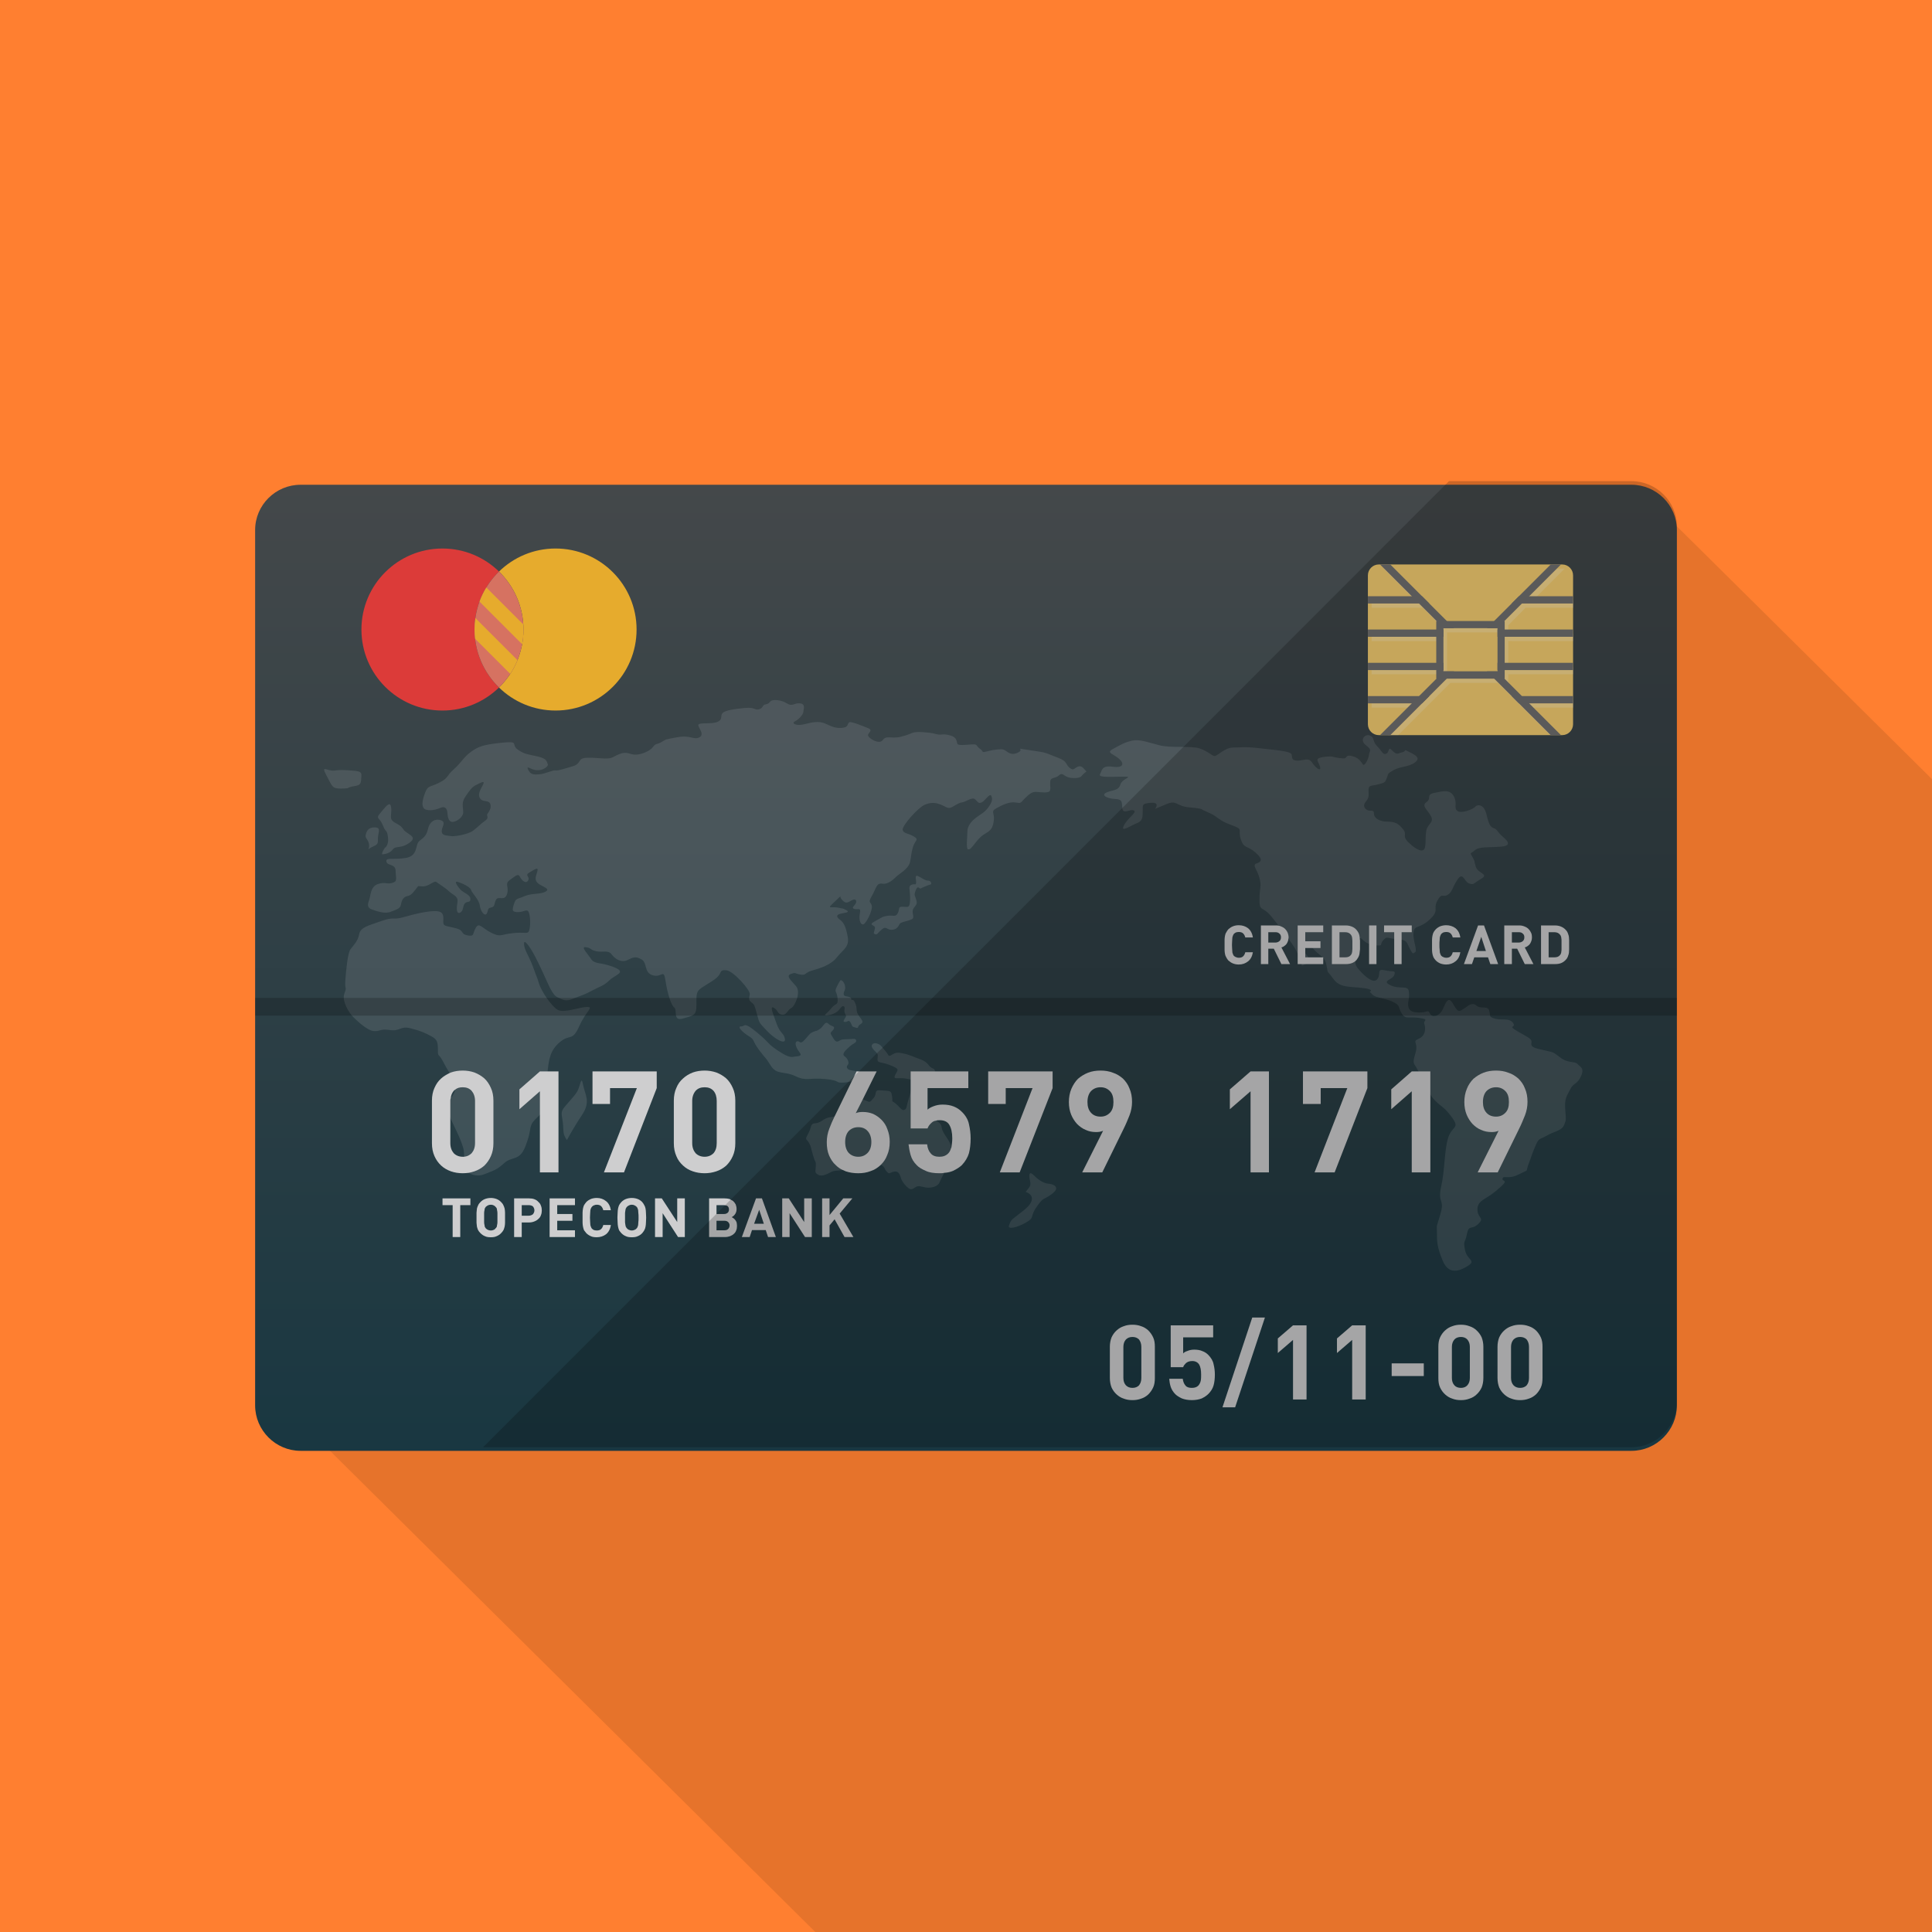 <?xml version="1.0" encoding="iso-8859-1"?>
<!-- Generator: Adobe Illustrator 18.0.0, SVG Export Plug-In . SVG Version: 6.00 Build 0)  -->
<!DOCTYPE svg PUBLIC "-//W3C//DTD SVG 1.1//EN" "http://www.w3.org/Graphics/SVG/1.1/DTD/svg11.dtd">
<svg version="1.1" id="_x31_" xmlns="http://www.w3.org/2000/svg" xmlns:xlink="http://www.w3.org/1999/xlink" x="0px" y="0px"
	 viewBox="0 0 512 512" style="enable-background:new 0 0 512 512;" xml:space="preserve">
<rect x="0" y="0" width="512" height="512" fill="#808080" stroke="none"/>
<g>
	<polygon style="fill: #ff7f30;" points="512,512 216.064,512 0,512 0,0 512,0 512,206.49 	"/>
	<polygon style="opacity:0.1;fill:#040000;" points="512,206.49 463.872,158.771 443.392,138.496 402.893,138.496 401.971,139.469 
		142.49,139.469 83.712,197.734 83.712,380.774 216.064,512 512,512 	"/>
	<g>
		<g>
			<linearGradient id="SVGID_1_" gradientUnits="userSpaceOnUse" x1="256" y1="128.466" x2="256" y2="384.485">
				<stop  offset="0" style="stop-color:#44484A"/>
				<stop  offset="1" style="stop-color:#193741"/>
			</linearGradient>
			<path style="fill:url(#SVGID_1_);" d="M444.388,140.448v232c0,6.606-5.431,12.037-12.037,12.037H79.648
				c-6.606,0-12.036-5.431-12.036-12.037v-232c0-6.607,5.43-11.982,12.036-11.982h352.704
				C438.958,128.466,444.388,133.841,444.388,140.448z"/>
			<g style="opacity:0.2;">
				<path style="fill:#9FA6A9;" d="M287.918,204.463c-0.814-0.916-1.323-1.73-2.341-1.272c-1.018,0.458-1.018,1.12-2.087,0.305
					c-1.069-0.814-0.611-1.781-3.003-2.646c-2.392-0.865-2.901-1.374-5.497-1.73c-2.596-0.356-4.479-0.712-4.632-0.712
					s0.56,0.458-0.458,0.967c-1.018,0.509-1.832,0.611-2.85-0.051c-1.018-0.662-0.967-0.865-2.697-0.712
					c-1.73,0.153-2.748,0.56-3.512,0.662c-0.764,0.102,0-0.051-1.171-0.865c-1.171-0.814-0.356-1.272-2.392-1.12
					s-2.901,0.247-3.41-0.029c-0.509-0.276,0.102-1.701-1.883-2.312c-1.985-0.611-2.392-0.153-3.41-0.305
					c-1.018-0.153-0.967-0.407-3.868-0.611c-2.901-0.204-2.748,0.255-4.733,0.865c-1.985,0.611-2.494,0.611-4.326,0.509
					c-1.832-0.102-1.374,1.018-2.494,1.171c-1.12,0.153-2.901-0.967-3.105-1.629c-0.204-0.662,1.527-1.374,0-1.985
					c-1.527-0.611-4.377-1.781-4.937-1.578c-0.56,0.204-0.255,1.12-1.272,1.374s-2.341,0.255-3.919-0.458
					c-1.578-0.713-2.189-1.065-3.868-0.94c-1.68,0.125-2.596,0.634-4.021,0.736c-1.425,0.102-2.29-0.509-1.323-0.967
					c0.967-0.458,2.188-1.832,2.188-2.494c0-0.662,0.713-2.087-0.916-2.239c-1.629-0.153-1.934,0.967-3.461,0
					c-1.527-0.967-3.512-1.018-4.072-0.713c-0.56,0.305-0.56,0.814-1.527,0.967c-0.967,0.153-0.611,1.018-1.781,1.323
					c-1.171,0.305-1.018-0.611-3.715-0.356c-2.697,0.254-5.293,0.611-5.955,1.374c-0.662,0.764,0.153,1.629-1.272,2.29
					c-1.425,0.662-4.682,0.153-5.09,0.713c-0.407,0.56,1.781,2.494,0.305,3.359c-1.476,0.865-2.392-0.611-5.802,0
					c-3.41,0.611-3.003,0.509-4.275,1.272c-1.272,0.763-1.527,0.254-2.29,1.323c-0.763,1.069-3.054,2.036-4.632,2.036
					c-1.578,0-2.239-0.967-4.275-0.153c-2.036,0.814-1.73,1.374-4.937,1.12c-3.207-0.255-4.53-0.204-5.141,0.204
					c-0.611,0.407-0.611,1.425-2.189,1.883c-1.578,0.458-4.021,1.272-4.632,1.12c-0.611-0.153-2.697,0.865-4.122,1.018
					c-1.425,0.153-2.239,0.051-2.697-0.509c-0.458-0.56-0.967-1.527-0.254-1.222c0.713,0.305,1.323,0.713,2.596,0.662
					c1.272-0.051,2.697-1.069,2.392-1.629c-0.305-0.56-0.051-1.374-2.545-1.985c-2.494-0.611-3.563-0.509-5.446-1.883
					c-1.883-1.374,0.713-2.29-4.224-1.781c-4.937,0.509-6.26,1.018-8.245,2.494c-1.985,1.476-2.392,2.748-4.428,4.53
					c-2.036,1.781-1.323,2.29-3.868,3.563s-2.952,0.662-3.715,2.596c-0.763,1.934-1.272,4.173,0.305,4.581
					c1.578,0.407,3.206-0.305,4.021-0.611c0.814-0.305,1.425,0.255,1.527,1.171c0.102,0.916,0.153,2.443,1.171,2.647
					c1.018,0.204,3.156-1.221,3.054-2.697c-0.102-1.476-0.458-2.494,0.56-3.97c1.018-1.476,1.679-2.545,2.748-3.054
					c1.069-0.509,2.545-1.425,1.985-0.254c-0.56,1.171-1.578,2.545-0.865,3.715c0.713,1.171,2.341,0.356,2.748,1.527
					c0.407,1.171-0.56,2.29-0.814,2.697c-0.254,0.407,0.611,0.916-0.56,1.73c-1.171,0.814-1.934,1.679-3.206,2.647
					c-1.272,0.967-5.039,1.629-5.904,1.425c-0.865-0.204-2.29,0-2.392-1.171c-0.102-1.171,1.272-2.443-0.153-3.003
					c-1.425-0.56-3.003,0.204-3.461,2.189c-0.458,1.985-1.171,2.341-2.341,3.308c-1.171,0.967-0.204,3.919-3.614,4.479
					c-3.41,0.56-5.344-0.255-5.09,0.967c0.254,1.221,2.392,0.458,2.443,2.494c0.051,2.036,0.56,2.748-0.916,3.156
					c-1.476,0.407-1.832-0.356-3.817,0.305c-1.985,0.662-1.883,3.155-2.29,4.224c-0.407,1.069-0.611,2.036,0.713,2.494
					c1.323,0.458,3.461,1.272,5.039,0.611c1.578-0.662,2.494-0.763,2.698-1.985s0.713-1.985,1.781-2.189
					c1.069-0.204,1.781-1.425,2.392-2.138c0.611-0.713,0-0.458,1.578-0.407c1.578,0.051,3.054-1.629,3.614-1.171
					c0.56,0.458,2.239,1.425,3.308,2.443c1.069,1.018,2.545,1.323,2.29,2.85c-0.254,1.527-0.356,3.298,0.662,2.845
					c1.018-0.453,0.662-1.827,1.323-2.489c0.662-0.662,1.527-0.051,1.425-1.221c-0.102-1.171-1.832-1.476-2.748-2.545
					c-0.916-1.069-1.629-2.239-0.509-1.883c1.12,0.356,3.257,1.323,3.461,2.138c0.204,0.814,2.087,2.494,2.29,4.072
					c0.204,1.578,1.323,3.003,1.832,2.188c0.509-0.814,0.051-1.425,1.171-1.629c1.12-0.204,0.713-1.018,1.323-2.087
					c0.611-1.069,2.29,0.509,2.901-1.476c0.611-1.985-0.764-2.669,0.763-3.752s2.189-1.796,2.647-0.829
					c0.458,0.967,1.629,1.985,2.188,0.967c0.56-1.018-1.018-1.323,0.305-2.087c1.323-0.763,2.494-1.68,2.138-0.356
					c-0.356,1.323-0.865,2.188,0.051,3.105c0.916,0.916,3.613,1.476,2.138,2.29c-1.476,0.814-3.614,0.356-5.598,1.221
					c-1.985,0.865-2.29,0.458-2.799,2.087c-0.509,1.629-0.56,2.138,1.12,2.138c1.68,0,2.443-1.171,2.901,0.305
					c0.458,1.476,0.356,4.784-0.356,5.089c-0.713,0.305-1.018-0.153-4.173,0.204c-3.156,0.356-3.003,1.12-5.548-0.153
					c-2.545-1.272-3.156-2.85-4.072-1.272c-0.916,1.578-0.255,2.381-2.239,1.979c-1.985-0.401-0.56-1.267-3.206-1.928
					c-2.647-0.662-3.156-0.458-3.156-1.629c0-1.171,0.356-2.698-1.73-2.85c-2.087-0.153-5.751,0.712-8.754,1.578
					c-3.003,0.865-2.392-0.204-5.853,1.018c-3.461,1.221-5.599,1.629-5.955,3.512c-0.356,1.883-1.527,2.952-2.29,3.97
					c-0.763,1.018-1.171,5.497-1.374,8.245c-0.204,2.748,0.509,1.476-0.255,3.512c-0.763,2.036,1.374,5.242,2.239,6.107
					c0.865,0.865,3.664,3.613,5.446,3.817c1.781,0.204,1.629-0.662,4.377-0.255c2.748,0.407,2.697-1.171,5.497-0.458
					c2.799,0.712,3.817,1.221,5.446,2.087c1.629,0.865,1.781,1.578,1.781,3.664c0,2.087,0.102,0.509,1.578,3.461
					c1.476,2.952,4.072,5.7,2.545,8.245c-1.527,2.545-2.188,3.003-1.221,5.395c0.967,2.392,3.664,7.227,3.97,9.67
					c0.305,2.443-0.458,2.596-0.153,4.072c0.305,1.476,3.054,3.105,5.548,2.087c2.494-1.018,3.257-1.069,5.293-2.952
					c2.036-1.883,4.072-0.458,5.599-4.377c1.527-3.919,1.018-4.377,1.68-5.955c0.662-1.578,4.632-3.868,4.784-6.718
					c0.153-2.85-0.865-4.988-0.509-7.736c0.356-2.748,0.611-5.14,3.257-7.329c2.647-2.189,3.257-0.051,5.09-4.173
					c1.832-4.122,4.021-5.14,1.985-5.09s-6.006,1.68-7.685,0.763c-1.68-0.916-4.428-5.09-4.988-7.024
					c-0.56-1.934-0.356-0.967-1.323-3.715c-0.967-2.748-1.883-4.174-2.29-5.242c-0.407-1.069-0.662-2.952,0.56-1.425
					c1.221,1.527,2.392,3.817,4.021,7.329c1.629,3.512,2.596,6.209,4.021,6.769c1.425,0.56,1.883,1.221,4.021,0.356
					c2.138-0.865,2.901-0.967,4.937-2.087c2.036-1.12,3.257-1.323,4.733-2.799c1.476-1.476,4.835-2.087,1.12-3.512
					c-3.715-1.425-4.988-0.611-6.057-2.239c-1.069-1.629-2.799-3.257-1.221-3.003s0.967,0.712,2.748,1.069
					c1.781,0.356,3.054-0.446,4.021,0.846c0.967,1.292,2.596,2.208,4.122,1.495c1.527-0.712,2.138-1.12,3.766-0.204
					c1.629,0.916,0.56,3.512,3.003,4.224c2.443,0.713,2.85-1.934,3.359,1.425c0.509,3.359,1.476,6.464,2.341,7.125
					c0.865,0.662-0.458,3.715,2.29,2.901c2.748-0.814,3.563-0.712,3.563-3.563c0-2.85-0.102-3.563,1.374-4.581
					c1.476-1.018,3.512-2.036,4.428-3.105c0.916-1.069,0.356-1.73,2.188-1.527c1.832,0.204,6.362,5.293,6.158,6.362
					c-0.204,1.069-0.407,1.476,0.458,2.138c0.865,0.662,0.814,0.865,1.476,3.257c0.662,2.392,0.509,2.036,2.596,4.275
					c2.087,2.239,5.039,3.817,4.784,2.189c-0.255-1.629-1.272-1.425-2.189-4.021c-0.916-2.596-1.985-4.937-0.763-4.275
					c1.221,0.662,0.865,1.629,2.138,1.832c1.272,0.204,1.476-1.272,2.443-1.73c0.967-0.458,2.697-4.173,1.323-5.802
					c-1.374-1.629-2.799-2.748-1.374-3.257c1.425-0.509,0.763-0.153,2.443,0.153c1.68,0.305,1.171-0.509,3.206-1.069
					c2.036-0.56,4.988-1.476,6.566-3.512c1.578-2.036,3.308-2.647,2.85-5.344c-0.458-2.697-1.069-3.868-2.036-4.581
					c-0.967-0.712-1.018-1.221-0.153-1.527c0.865-0.305,3.105-0.356,1.832-1.018c-1.272-0.662-0.662-0.305-2.138-0.662
					c-1.476-0.356-3.054,0.356-1.73-0.865c1.323-1.221,2.341-2.239,2.341-2.239s-0.356,0.255,0.509,1.171
					c0.865,0.916,1.425,0.509,1.832,0.305c0.407-0.204,1.629-1.069,1.781-0.102c0.153,0.967-1.578,1.68-0.56,2.036
					c1.018,0.356,1.934-0.56,1.527,1.272c-0.407,1.832,0.407,3.512,1.272,2.596c0.865-0.916,2.138-3.614,1.883-4.733
					c-0.254-1.12-1.12-0.56,0.051-2.596c1.171-2.036,1.171-3.461,2.748-3.206c1.578,0.255,3.105-1.272,3.715-1.883
					c0.611-0.611,3.206-2.036,3.613-3.766c0.407-1.73,0.204-1.985,0.764-3.97c0.56-1.985,1.781-1.985,0.254-2.901
					c-1.527-0.916-2.697-0.713-2.952-1.73s4.072-5.955,5.955-6.718c1.883-0.764,3.206-0.407,4.479,0.153
					c1.272,0.56,1.68,1.12,2.85,0.407c1.171-0.712,1.934-1.12,2.596-1.171s2.494-1.425,3.257-0.814s0.865,1.272,1.781,0.865
					c0.916-0.407,2.138-2.545,2.545-1.781c0.407,0.763,0.305,1.68-0.814,3.156c-1.12,1.476-2.087,1.73-3.512,2.901
					c-1.425,1.171-1.985,2.392-1.985,3.461s-0.407,4.632,0.153,4.682c0.56,0.051,0.712-0.102,2.189-1.985
					c1.476-1.883,2.239-1.985,3.206-2.697c0.967-0.713,1.323-1.578,1.476-3.257c0.153-1.679-0.916-2.087,0.662-2.952
					c1.578-0.865,3.461-1.781,5.039-1.527c1.578,0.255,1.221,0.204,2.392-0.967c1.171-1.171,1.985-1.934,3.206-1.832
					c1.221,0.102,3.206,0.356,3.512-0.255c0.305-0.611,0.051-1.12,0.102-1.985s-0.051-1.221,1.12-1.527
					c1.171-0.305,1.12-0.712,1.68-0.916c0.56-0.204,0.916,0.407,1.832,0.763c0.916,0.356,3.155,0.407,3.664-0.255
					C287.103,205.023,287.918,204.463,287.918,204.463z"/>
				<path style="fill:#9FA6A9;" d="M243.232,232.15c0.665,0.245,1.934,1.272,2.697,1.221c0.763-0.051,1.171,0.967,0.56,1.069
					c-0.611,0.102-2.647,1.069-2.647,1.069s-0.611-0.763-0.967,0c-0.356,0.763-0.56,1.323-0.458,1.781
					c0.102,0.458,0.814,1.781,0.407,2.443c-0.407,0.662-0.967,1.018-0.967,1.832c0,0.814,0.509,1.68-0.204,2.036
					c-0.712,0.356-1.425,0.458-2.036,0.662c-0.611,0.204-1.069,0.255-1.323,0.814c-0.255,0.56-0.865,1.374-2.138,1.323
					s-1.272-1.069-2.443-0.102c-1.171,0.967-1.221,1.527-1.832,1.272c-0.611-0.255-0.153-0.611,0-1.578
					c0.153-0.967-2.087-0.712-0.051-1.832c2.036-1.12,2.036-1.272,3.41-1.476c1.374-0.203,2.138,0.458,2.697-0.712
					c0.56-1.171,0-1.629,1.12-1.68c1.12-0.051,1.832,0.458,2.036-0.814c0.204-1.272,0.051-2.341,0-3.156
					c-0.051-0.814-0.356-1.578,0.56-1.883c0.916-0.305,1.018,0.255,1.12-0.458C242.875,233.27,242.264,231.794,243.232,232.15z"/>
				<path style="fill:#9FA6A9;" d="M222.772,259.735c0.967,0.153,1.425,1.883,1.12,2.596c-0.305,0.712-0.611,1.527,0.255,1.68
					c0.865,0.153,1.476,0.254,1.476,0.865c0,0.611,0.356-0.662,1.018,0.967c0.662,1.629,0.051,1.883,0.814,3.105
					c0.763,1.221,1.68,1.832,0.611,2.443c-1.069,0.611-0.255,1.272-1.374,0.916c-1.12-0.356-0.662-0.153-1.221-1.221
					c-0.56-1.069-0.916-0.204-1.425-0.254c-0.509-0.051-0.662-0.051-0.255-0.763c0.407-0.712,0.611-0.662,0.153-1.476
					c-0.458-0.814,0.255-1.781-0.407-1.934c-0.662-0.153-0.865,0.967-2.036,1.679c-1.171,0.713-2.901,0.916-2.85,0.662
					c0.051-0.254,0.713-0.611,1.781-1.934c1.069-1.323,1.73-0.509,1.527-2.545c-0.204-2.036-0.916-1.476-0.255-2.901
					C222.364,260.193,222.772,259.735,222.772,259.735z"/>
				<path style="fill:#9FA6A9;" d="M219.514,271.289c0.77,0.77,1.781,0.56,1.476,1.323c-0.305,0.763-1.212,0.865-0.708,1.629
					c0.504,0.764,0.962,1.883,1.624,1.781c0.662-0.102,0.611-0.611,2.239-0.611c1.629,0,2.646-0.356,2.748,0.305
					c0.102,0.662-0.712,0.712-1.781,1.68c-1.069,0.967-2.138,1.934-1.272,2.545c0.865,0.611,1.221,1.73,0.916,2.138
					c-0.305,0.407-0.611,0.814,0.102,1.323c0.713,0.509,4.122,0.356,3.308,1.578s-2.799,1.883-4.886,1.934
					c-2.087,0.051-0.409-0.56-4.633-0.967c-4.223-0.407-4.936,0.662-7.888-0.764c-2.952-1.425-4.886-0.203-6.515-2.799
					c-1.629-2.596-0.967-1.323-3.003-4.021c-2.036-2.698-1.069-2.698-2.799-3.766c-1.73-1.069-3.206-2.596-2.036-2.596
					c1.171,0,0.611-1.374,4.224,1.629c3.613,3.003,2.646,2.85,5.293,4.632c2.646,1.781,3.512,1.985,4.479,1.781
					c0.967-0.204,2.392,0,1.476-1.171c-0.916-1.171-1.425-2.647-0.662-2.901c0.763-0.254,0.713,1.018,1.985-0.356
					s1.272-1.73,2.392-2.189c1.12-0.458,0.509,0,1.578-0.662C218.242,272.103,218.649,270.423,219.514,271.289z"/>
				<path style="fill:#9FA6A9;" d="M233.51,277.192c0.554,0.712,1.476,1.629,1.883,2.392c0.407,0.763,1.171-0.646,2.646-0.603
					s3.665,0.858,4.581,1.265c0.916,0.407,2.494,0.662,3.461,1.985c0.967,1.323,1.68,0.56,1.73,1.883
					c0.051,1.323,0.255,1.171,1.12,1.934c0.865,0.763,1.018,2.189-0.509,1.578c-1.527-0.611-1.985-2.697-3.614-2.494
					c-1.629,0.204-0.967,0.662-2.239,0.916c-1.272,0.254-1.832-0.204-3.359-0.305s-2.647,0.407-1.934-0.967
					c0.712-1.374,1.221-1.425-1.272-2.443c-2.494-1.018-3.461-0.509-3.461-1.578c0-1.069,0.407-1.171-0.56-2.087
					c-0.967-0.916-1.272-1.578-0.662-2.036C231.933,276.174,233.154,276.734,233.51,277.192z"/>
				<path style="fill:#9FA6A9;" d="M236.462,291.85c1.68,0.865,2.341,2.596,3.156,2.29c0.814-0.305,0.509-0.814,1.12-2.647
					c0.611-1.832,0.662-3.715,1.425-2.952c0.764,0.764,0.051,2.254,1.272,2.73c1.222,0.477,1.476,0.833,1.73,2.258
					c0.255,1.425,0.509,0.967,1.781,2.443c1.272,1.476,2.415,1.221,2.632,2.901c0.218,1.68,2.355,3.41,2.457,5.141
					c0.102,1.73,0.407,2.952-0.865,5.14c-1.272,2.189-1.781,3.308-2.188,4.224c-0.407,0.916-1.629,1.374-2.952,1.374
					s-2.087-0.56-2.901-0.356c-0.814,0.204-1.374,1.221-2.341,0.509c-0.967-0.713-1.527-1.629-1.832-2.189
					c-0.305-0.56-0.458-2.443-1.883-2.239c-1.425,0.204-1.221,0.916-2.087,0s-0.255-1.68-2.799-2.087
					c-2.545-0.407-3.206-0.611-4.275-0.356c-1.069,0.254-2.189,0.611-3.359,1.527c-1.171,0.916-3.003,0.458-4.021,0.916
					c-1.018,0.458-2.545,1.476-3.665,0.865c-1.12-0.611-0.712-0.916-0.662-2.341c0.051-1.425-0.051-0.458-0.764-2.901
					c-0.713-2.443-0.407-2.087-1.069-3.257c-0.662-1.171-1.171-0.611-0.254-2.29c0.916-1.68,0.611-2.036,1.12-2.596
					c0.509-0.56,0.967,0.153,2.697-1.018c1.731-1.171,2.239-0.662,3.817-1.272c1.578-0.611,1.934-2.952,2.901-3.664
					c0.967-0.712,1.221-1.272,1.934-1.272c0.713,0,1.527,0.407,2.799,0.916c1.272,0.509,1.018,0.56,2.087-0.611
					c1.069-1.171,0-2.29,1.934-2.087c1.934,0.204,2.647-0.102,2.901,1.018C236.564,291.087,236.462,291.85,236.462,291.85z"/>
				<path style="fill:#9FA6A9;" d="M271.784,315.873c1.018-1.323,1.527-1.476,1.171-3.003c-0.356-1.527-0.254-2.724,1.069-1.362
					c1.323,1.362,2.799,2.126,3.817,2.176c1.018,0.051,3.461,0.814,0.967,2.698c-2.494,1.883-2.036,0.56-4.021,3.359
					c-1.985,2.799-0.458,2.85-2.85,4.224c-2.392,1.374-5.039,1.985-4.53,0.763c0.509-1.221,0.255-1.221,2.443-2.85
					c2.189-1.629,3.614-2.85,3.614-4.224C273.464,316.28,271.784,315.873,271.784,315.873z"/>
				<path style="fill:#9FA6A9;" d="M150.246,302.131c-0.916-1.323-0.916-1.73-1.018-3.868c-0.102-2.138-0.814-3.155,0-4.377
					c0.814-1.221,2.952-3.257,3.766-4.682s1.018-4.479,1.527-1.73c0.509,2.748,2.138,4.377-0.305,8.042
					C151.772,299.179,150.246,302.131,150.246,302.131z"/>
				<path style="fill:#9FA6A9;" d="M101.284,226.399c-0.204-0.407,0.713-1.73,0.713-1.73s1.12-0.611,0.814-2.85
					s-0.509-0.916-1.323-3.054c-0.814-2.138-2.036-1.73-0.814-3.156c1.221-1.425,2.646-3.563,2.952-1.832
					c0.305,1.73-0.407,2.85,0.305,3.665c0.713,0.814,2.138,0.983,2.952,2.324c0.814,1.341,4.072,1.85,1.629,3.58
					c-2.443,1.73-3.563,0.611-4.479,1.832C103.116,226.399,101.284,226.399,101.284,226.399z"/>
				<path style="fill:#9FA6A9;" d="M98.027,224.77c1.629-0.916,2.224-0.713,2.13-2.341c-0.094-1.629,1.026-3.054-0.705-3.156
					c-1.73-0.102-2.239,0.916-2.443,1.629c-0.204,0.713-0.204,0.916,0.305,1.629c0.509,0.713,0.611,1.73,0.407,2.239
					C97.518,225.279,98.027,224.77,98.027,224.77z"/>
				<path style="fill:#9FA6A9;" d="M92.123,208.891c1.323-0.916,3.461-0.102,3.563-2.036c0.102-1.934,0.611-2.443-2.341-2.646
					c-2.952-0.204-2.952-0.204-4.784,0c-1.832,0.204-3.563-1.629-2.138,1.12c1.425,2.748,1.629,3.359,2.748,3.563
					C90.291,209.094,92.123,208.891,92.123,208.891z"/>
				<path style="fill:#9FA6A9;" d="M297.028,201.562c-1.589-1.816-4.173-1.934-2.138-3.054c2.036-1.12,3.257-1.832,5.191-2.239
					c1.934-0.407,3.97,0.407,7.125,1.221c3.156,0.814,8.245,0.102,10.586,0.814c2.341,0.713,3.461,2.138,4.173,2.036
					c0.713-0.102,2.748-2.239,4.784-2.239c2.036,0,3.054-0.305,7.227,0.204c4.173,0.509,8.245,0.713,8.347,1.73
					c0.102,1.018,0.102,1.527,1.629,1.527c1.527,0,2.85-0.916,3.766,0.509c0.916,1.425,2.341,2.443,2.138,1.323
					c-0.204-1.12-1.221-2.036-0.407-2.443c0.814-0.407,3.156-0.611,3.766-0.407c0.611,0.204,2.545,0.509,3.156,0.407
					c0.611-0.102,0.204-1.12,2.239-0.509c2.036,0.611,2.341,2.138,2.748,2.239c0.407,0.102,1.323-1.565,1.425-2.666
					c0.102-1.101,1.018-1.101-0.814-2.526c-1.832-1.425-0.177-3.156,1.133-2.545c1.31,0.611,0.496,1.425,1.819,2.748
					c1.323,1.323,1.527,2.443,2.443,2.036c0.916-0.407,0.407-2.138,1.629-0.814c1.221,1.323,1.527,0.656,2.647,0.43
					c1.12-0.227,0.204-0.939,1.527-0.227c1.323,0.713,3.563,1.527,1.934,2.85c-1.629,1.323-4.072,1.12-5.802,2.138
					c-1.73,1.018-1.221,0.712-1.73,1.934c-0.509,1.221-0.305,1.323-2.341,1.832c-2.036,0.509-2.647,0.102-2.545,1.832
					c0.102,1.73-0.102,1.934-0.814,2.85c-0.713,0.916-0.305,1.73,0.509,2.138c0.814,0.407,1.73-0.305,1.73,0.916
					s1.527,2.138,3.563,2.138c2.036,0,2.952,0.509,4.173,2.036s-0.509,1.629,1.527,3.563c2.036,1.934,3.97,2.85,4.275,1.12
					c0.305-1.73,0-2.138,0.305-4.174c0.305-2.036,2.239-2.239,1.221-4.072c-1.018-1.832-2.545-2.647-1.12-3.665
					s-0.305-1.958,2.138-2.455s4.072-0.904,5.09,0.928c1.018,1.832-0.102,3.054,0.916,3.868c1.018,0.814,4.173-0.407,4.784-1.12
					c0.611-0.712,2.341-0.611,2.952,2.036c0.611,2.647,1.018,3.359,1.934,3.665c0.916,0.305,0.916,0.916,2.036,1.934
					c1.12,1.018,3.257,2.647,0,2.952c-3.257,0.305-5.904-0.101-7.125,1.018c-1.221,1.12-1.323,0.305-0.509,1.832
					c0.814,1.527,0.204,0.509,0.814,2.443c0.611,1.934,3.664,1.934,1.425,3.257c-2.239,1.323-1.832,1.629-3.156,1.221
					c-1.323-0.407-1.629-3.33-3.155-0.952c-1.527,2.378-1.323,3.294-2.647,4.006c-1.323,0.713-1.425-0.713-2.647,1.527
					c-1.221,2.239,0.713,2.443-2.036,4.988c-2.748,2.545-4.072,1.323-4.275,3.461c-0.204,2.138,1.12,4.682,0.407,5.191
					c-0.713,0.509-0.611,0.407-1.425-1.018c-0.814-1.425-0.407-2.239-3.257-2.443c-2.85-0.204-2.647-0.916-3.766,0.305
					c-1.12,1.221,0.407,1.629-2.748,1.221c-3.155-0.407-3.563-4.173-4.173,0.204c-0.611,4.377-0.713,4.886,0.305,6.107
					c1.018,1.221,3.766,4.173,4.988,2.85c1.222-1.323-0.305-2.952,2.036-2.443c2.341,0.509,2.952-0.102,2.545,1.221
					c-0.407,1.323-3.563,1.527-1.018,2.748c2.545,1.221,4.682-0.204,4.886,1.73c0.204,1.934-0.305,2.443-0.204,3.563
					c0.102,1.12,0.611,1.934,2.952,1.934c2.341,0,2.239-0.916,2.85,0.305c0.611,1.221,2.545,0.611,3.359-1.12
					c0.814-1.73,1.425-3.664,2.647-1.629c1.221,2.036,1.425,2.443,2.647,1.629c1.221-0.814,1.221-0.814,1.221-0.814
					s1.323-1.221,2.443-0.204c1.12,1.018,2.952-0.102,3.359,1.323c0.407,1.425-0.204,1.629,1.527,2.138
					c1.73,0.509,3.766-0.305,4.784,1.12c1.018,1.425-1.73,0.509,1.221,2.239c2.952,1.73,3.868,1.934,3.664,3.054
					c-0.204,1.12,0.611,1.323,3.257,1.934c2.647,0.611,2.239,0.305,4.377,1.934c2.138,1.629,3.868,0.916,4.581,1.73
					c0.713,0.814,1.934,1.018,0.916,3.257c-1.018,2.239-2.036,1.73-2.85,3.461c-0.814,1.73-1.527,2.138-1.323,5.191
					c0.204,3.054,0.305,2.748-0.305,4.275c-0.611,1.527-2.85,1.73-4.682,2.85c-1.832,1.12-1.934,0.204-3.155,3.257
					c-1.221,3.054-0.509,1.425-1.527,4.072c-1.018,2.647,0.407,1.323-2.545,2.85c-2.952,1.527-4.072,0.204-4.377,1.12
					c-0.305,0.916,1.73,0.204-0.407,2.138c-2.138,1.934-3.054,2.443-4.377,3.257c-1.323,0.814-2.138,1.73-1.832,3.461
					c0.305,1.731,1.832,1.629,0.102,3.257c-1.73,1.629-2.443,0-2.952,2.647c-0.509,2.647-1.018,1.425-0.509,4.173
					c0.509,2.748,3.155,2.748,0.712,4.275c-2.443,1.527-5.09,2.239-6.616-1.425c-1.527-3.665-1.527-5.09-1.527-7.533
					c0-2.443-0.305-0.611,0.916-4.784c1.221-4.173-0.814-2.748,0.204-7.329c1.018-4.581,0.814-9.467,1.832-12.826
					c1.018-3.359,3.257-2.443,1.018-5.497c-2.239-3.054-2.647-2.545-4.581-4.581s-0.712-1.629-1.832-4.072
					c-1.12-2.443-1.832-2.239-2.748-4.072c-0.916-1.832-1.425-1.221-0.509-4.275s-1.12-2.952,0.916-3.868s1.73-3.155,1.425-3.97
					c-0.305-0.814,1.527-1.12-1.323-1.527c-2.85-0.407-3.665,0.509-4.682-1.221c-1.018-1.73-0.204-2.036-2.341-3.054
					c-2.138-1.018-4.479-1.018-5.293-1.832c-0.814-0.814-0.814-0.814-0.814-0.814s1.527-0.611-1.934-1.018
					c-3.461-0.407-6.006,0-7.736-2.443c-1.73-2.443-1.323-1.018-1.73-3.257c-0.407-2.239-0.916-2.239-2.545-3.664
					c-1.629-1.425-1.629-2.239-3.155-2.85c-1.527-0.611-1.832-0.407-1.832-0.102c0,0.305-0.102,1.527,1.323,2.647
					c1.425,1.12,1.527,2.138,1.527,2.647c0,0.509-1.934,1.12-1.934,1.12s0-0.611-0.611-2.036c-0.611-1.425-0.814-2.138-2.036-3.868
					c-1.222-1.73-1.527-1.934-1.527-1.934s-1.425-2.239-3.868-5.191c-2.443-2.952-3.155-1.12-3.155-4.479s0.611-3.359,0-5.7
					c-0.611-2.341-2.036-3.461-0.814-3.868c1.221-0.407,1.934-1.018-0.305-2.952c-2.239-1.934-3.054-0.916-3.868-3.563
					c-0.814-2.647,0.916-2.443-2.443-3.665s-3.766-2.239-5.293-2.952c-1.527-0.713-2.443-1.12-2.443-1.12s0.305-0.305-3.359-0.611
					c-3.664-0.305-3.257-2.036-6.006-0.916c-2.748,1.12-3.156,1.323-3.156,1.323s1.527-1.832-1.12-1.629
					c-2.646,0.204-2.036,0.814-2.138,2.036c-0.102,1.222,0.305,2.647-1.527,3.359c-1.832,0.713-4.479,2.647-3.461,0.611
					c1.018-2.036,3.563-3.461,2.646-3.97c-0.916-0.509-2.85,1.12-3.054-0.509c-0.204-1.629,0.204-2.443-1.934-2.545
					c-2.138-0.102-3.868-1.018-2.239-1.73c1.629-0.713,3.156-0.407,3.665-2.138c0.509-1.73,4.275-2.138,0.102-2.036
					c-4.173,0.102-6.006,0.102-5.497-0.712c0.509-0.814,0.305-2.341,3.257-1.934C297.741,203.598,297.741,202.376,297.028,201.562z"
					/>
			</g>
			<g>
				<path style="fill:#CECECF;" d="M130.09,288.303c-0.448-1.007-1.008-1.847-1.736-2.519c-0.784-0.672-1.623-1.176-2.631-1.568
					c-0.952-0.336-2.015-0.504-3.079-0.504c-1.12,0-2.184,0.167-3.135,0.504c-0.112,0.056-0.28,0.112-0.392,0.168
					c-0.784,0.392-1.567,0.839-2.183,1.4c-0.784,0.672-1.344,1.512-1.792,2.519c-0.448,0.952-0.672,2.128-0.672,3.36v11.309
					c0,1.288,0.224,2.407,0.672,3.414c0.448,1.008,1.008,1.792,1.792,2.52c0.728,0.672,1.623,1.175,2.575,1.511
					c0.952,0.336,2.015,0.504,3.135,0.504c0.504,0,1.064-0.056,1.568-0.112c0.504-0.112,1.064-0.224,1.511-0.392
					c1.008-0.336,1.848-0.839,2.631-1.511c0.728-0.728,1.288-1.512,1.736-2.52c0.448-1.007,0.672-2.127,0.672-3.414v-11.309
					C130.762,290.43,130.538,289.255,130.09,288.303z M125.891,302.916c0,1.175-0.336,2.015-0.896,2.687
					c-0.56,0.56-1.232,0.895-2.072,0.951h-0.28c-1.008,0-1.792-0.336-2.407-0.951c-0.56-0.672-0.896-1.512-0.896-2.687v-11.141
					c0-0.224,0-0.392,0.056-0.56c0-0.056,0.056-0.112,0.056-0.112c0.056-0.839,0.336-1.456,0.784-2.015
					c0.112-0.111,0.224-0.223,0.336-0.279c0.56-0.504,1.232-0.673,2.071-0.673c0.952,0,1.736,0.28,2.352,0.952
					c0.56,0.672,0.896,1.568,0.896,2.688V302.916z"/>
				<path style="fill:#CECECF;" d="M143.079,283.936l-5.431,4.759v5.262l5.431-4.759v21.498h4.927v-26.761H143.079z"/>
				<path style="fill:#CECECF;" d="M157.019,283.936v8.622h4.647v-4.199h7.11l-8.734,22.338h5.319l8.678-22.338v-4.423H157.019z"/>
				<path style="fill:#CECECF;" d="M194.193,288.303c-0.448-1.007-1.008-1.847-1.736-2.519c-0.784-0.672-1.624-1.176-2.631-1.568
					c-1.008-0.336-2.015-0.504-3.079-0.504c-1.12,0-2.184,0.167-3.135,0.504c-1.008,0.392-1.848,0.896-2.575,1.568
					c-0.783,0.672-1.4,1.512-1.792,2.519c-0.448,0.952-0.672,2.128-0.672,3.36v11.309c0,1.288,0.224,2.407,0.672,3.414
					c0.392,1.008,1.008,1.792,1.792,2.52c0.728,0.672,1.568,1.175,2.575,1.511c0.952,0.336,2.015,0.504,3.135,0.504
					c1.064,0,2.071-0.168,3.079-0.504c1.008-0.336,1.848-0.839,2.631-1.511c0.728-0.728,1.288-1.512,1.736-2.52
					c0.448-1.007,0.672-2.127,0.672-3.414v-11.309C194.865,290.43,194.64,289.255,194.193,288.303z M189.938,302.916
					c0,1.175-0.28,2.015-0.84,2.687c-0.616,0.615-1.4,0.951-2.351,0.951c-1.008,0-1.792-0.336-2.407-0.951
					c-0.56-0.672-0.896-1.512-0.896-2.687v-11.141c0-1.12,0.336-2.016,0.896-2.688c0.616-0.672,1.4-0.952,2.407-0.952
					c0.952,0,1.736,0.28,2.351,0.952c0.56,0.672,0.84,1.568,0.84,2.688V302.916z"/>
				<path style="fill:#CECECF;" d="M235.174,299.276c-0.336-1.007-0.896-1.847-1.568-2.519c-0.672-0.672-1.4-1.176-2.239-1.568
					c-0.84-0.336-1.736-0.504-2.632-0.504c-0.336,0-0.672,0-1.008,0.056c-0.336,0.056-0.672,0.112-0.952,0.28l1.847-3.638
					l3.695-7.446H227l-0.56,1.12v0.056l-0.672,1.344l-4.423,9.07c-0.056,0.112-0.112,0.224-0.168,0.336
					c-0.56,1.12-1.008,2.183-1.4,3.247c-0.448,1.119-0.672,2.352-0.672,3.583c0,1.288,0.168,2.463,0.616,3.526
					c0.448,1.008,1.008,1.904,1.792,2.576c0.56,0.56,1.119,0.952,1.847,1.288h0.056c0.224,0.112,0.504,0.224,0.728,0.336
					c1.008,0.336,2.128,0.504,3.303,0.504c1.175,0,2.239-0.168,3.247-0.56c1.064-0.336,1.904-0.896,2.688-1.624l0.056-0.056
					c0.728-0.728,1.288-1.511,1.679-2.575c0.448-1.008,0.672-2.184,0.672-3.527C235.789,301.348,235.566,300.284,235.174,299.276z
					 M227.448,298.717c1.064,0,1.903,0.336,2.519,1.063c0.616,0.672,0.952,1.68,0.952,2.855c0,1.232-0.336,2.239-1.008,2.911
					c-0.672,0.671-1.456,1.007-2.463,1.007c-1.008,0-1.848-0.336-2.519-1.007c-0.616-0.672-0.952-1.68-0.952-2.911
					s0.336-2.24,0.952-2.911C225.6,299.052,226.44,298.717,227.448,298.717z"/>
				<path style="fill:#CECECF;" d="M256.784,297.932c-0.224-1.175-0.896-2.351-1.96-3.358c-0.56-0.56-1.232-1.008-2.071-1.344
					c-0.839-0.336-1.791-0.504-2.967-0.504c-0.896,0-1.68,0.168-2.407,0.448c-0.728,0.28-1.232,0.559-1.568,0.895v-5.71h10.805
					v-4.423h-15.284v15.116h4.479c0.168-0.504,0.504-1.008,1.008-1.456c0.336-0.336,0.728-0.56,1.288-0.616
					c0.28-0.112,0.616-0.112,0.952-0.112c1.231,0,2.071,0.448,2.519,1.232c0.504,0.84,0.784,2.016,0.784,3.583
					c0,0.84-0.112,1.624-0.224,2.352c0,0.112-0.056,0.168-0.112,0.224c0,0.056,0,0.056,0,0.056
					c-0.168,0.559-0.392,1.007-0.728,1.344c-0.616,0.615-1.344,0.895-2.352,0.895c-1.008,0-1.792-0.28-2.295-0.895
					c-0.504-0.56-0.84-1.344-0.952-2.408h-4.927c0.112,0.952,0.28,1.903,0.56,2.855c0.28,1.008,0.784,1.847,1.623,2.687
					c0.56,0.616,1.4,1.064,2.408,1.512c0.952,0.448,2.183,0.616,3.583,0.616c0.504,0,0.896,0,1.288-0.112h0.056
					c0.84-0.056,1.568-0.224,2.24-0.504c0.952-0.448,1.736-0.952,2.351-1.512c0.952-1.008,1.568-2.071,1.904-3.191
					c0.28-1.12,0.448-2.408,0.448-3.919C257.232,300.396,257.064,299.164,256.784,297.932z"/>
				<path style="fill:#CECECF;" d="M261.878,283.936v8.622h4.647v-4.199h7.11l-8.678,22.338h5.262l8.734-22.338v-4.423H261.878z"/>
				<path style="fill:#CECECF;" d="M299.332,288.471c-0.392-1.063-1.008-1.903-1.735-2.631c-0.784-0.672-1.623-1.232-2.687-1.568
					c-1.008-0.392-2.071-0.56-3.247-0.56c-1.175,0-2.295,0.167-3.303,0.56c-1.008,0.392-1.904,0.951-2.688,1.624
					c-0.728,0.727-1.288,1.624-1.736,2.631c-0.448,1.063-0.672,2.24-0.672,3.527c0,1.288,0.224,2.408,0.616,3.359
					c0.392,0.952,0.952,1.792,1.568,2.463c0.672,0.673,1.456,1.232,2.295,1.568c0.84,0.392,1.736,0.56,2.631,0.56
					c0.336,0,0.672,0,1.008-0.056c0.336-0.056,0.672-0.168,0.952-0.28l-5.543,11.029h5.319l5.655-11.533
					c0.616-1.232,1.12-2.464,1.567-3.583c0.448-1.175,0.672-2.352,0.672-3.583C300.004,290.655,299.78,289.478,299.332,288.471z
					 M294.125,294.909c-0.672,0.672-1.456,1.008-2.463,1.008c-1.064,0-1.903-0.336-2.519-1.008c-0.672-0.728-0.952-1.68-0.952-2.855
					c0-1.288,0.336-2.24,0.952-2.911c0.672-0.672,1.512-1.008,2.519-1.008c1.008,0,1.792,0.336,2.463,1.008
					c0.672,0.672,0.952,1.624,0.952,2.911C295.077,293.286,294.797,294.238,294.125,294.909z"/>
				<path style="fill:#CECECF;" d="M331.411,283.936l-5.487,4.759v5.262l5.487-4.759v21.498h4.871v-26.761H331.411z"/>
				<path style="fill:#CECECF;" d="M345.296,283.936v8.622h4.702v-4.199h7.054l-8.678,22.338h5.319l8.678-22.338v-4.423H345.296z"/>
				<path style="fill:#CECECF;" d="M374.128,283.936l-5.431,4.759v5.262l5.431-4.759v21.498h4.926v-26.761H374.128z"/>
				<path style="fill:#CECECF;" d="M404.135,288.471c-0.392-1.063-1.008-1.903-1.736-2.631c-0.784-0.672-1.624-1.232-2.688-1.568
					c-1.008-0.392-2.071-0.56-3.247-0.56c-1.176,0-2.295,0.167-3.303,0.56c-1.008,0.392-1.903,0.951-2.687,1.624
					c-0.728,0.727-1.344,1.624-1.736,2.631c-0.448,1.063-0.672,2.24-0.672,3.527c0,1.288,0.224,2.408,0.616,3.359
					c0.392,0.952,0.952,1.792,1.567,2.463c0.672,0.673,1.4,1.232,2.296,1.568c0.84,0.392,1.736,0.56,2.631,0.56
					c0.336,0,0.672,0,1.008-0.056c0.336-0.056,0.672-0.168,0.952-0.28l-5.542,11.029h5.318l5.654-11.533
					c0.616-1.232,1.12-2.464,1.568-3.583c0.448-1.175,0.672-2.352,0.672-3.583C404.807,290.655,404.583,289.478,404.135,288.471z
					 M398.929,294.909c-0.672,0.672-1.456,1.008-2.463,1.008c-1.064,0-1.904-0.336-2.519-1.008c-0.672-0.728-0.952-1.68-0.952-2.855
					c0-1.288,0.336-2.24,0.952-2.911c0.672-0.672,1.512-1.008,2.519-1.008c1.008,0,1.792,0.336,2.463,1.008
					c0.672,0.672,0.952,1.624,0.952,2.911C399.881,293.286,399.601,294.238,398.929,294.909z"/>
			</g>
			<g>
				<path style="fill:#CECECF;" d="M305.602,354.421c-0.336-0.728-0.784-1.344-1.288-1.848c-0.56-0.504-1.176-0.895-1.904-1.119
					c-0.728-0.28-1.511-0.392-2.295-0.392c-0.84,0-1.567,0.112-2.295,0.392c-0.728,0.224-1.344,0.616-1.904,1.119
					c-0.56,0.504-1.008,1.12-1.344,1.848c-0.28,0.728-0.448,1.568-0.448,2.463v8.286c0,0.952,0.168,1.792,0.448,2.52
					c0.336,0.728,0.784,1.344,1.344,1.847c0.56,0.504,1.176,0.896,1.904,1.119c0.728,0.28,1.455,0.392,2.295,0.392
					c0.784,0,1.568-0.112,2.295-0.392c0.728-0.223,1.344-0.615,1.904-1.119c0.504-0.504,0.952-1.119,1.288-1.847
					c0.336-0.728,0.448-1.568,0.448-2.52v-8.286C306.05,355.989,305.938,355.149,305.602,354.421z M302.467,365.17
					c0,0.84-0.224,1.456-0.616,1.96c-0.448,0.448-1.008,0.671-1.736,0.671c-0.728,0-1.288-0.223-1.736-0.671
					c-0.448-0.504-0.672-1.12-0.672-1.96v-8.23c0-0.783,0.224-1.456,0.672-1.959c0.448-0.448,1.008-0.672,1.736-0.672
					c0.728,0,1.288,0.224,1.736,0.672c0.392,0.504,0.616,1.176,0.616,1.959V365.17z"/>
				<path style="fill:#CECECF;" d="M321.614,361.531c-0.168-0.896-0.672-1.736-1.456-2.52c-0.392-0.392-0.896-0.728-1.512-0.952
					c-0.616-0.279-1.344-0.392-2.183-0.392c-0.616,0-1.232,0.112-1.736,0.336c-0.56,0.168-0.952,0.392-1.175,0.672v-4.255h7.95
					v-3.191h-11.253v11.085h3.303c0.112-0.392,0.392-0.727,0.728-1.063c0.392-0.336,0.896-0.56,1.68-0.56
					c0.84,0,1.456,0.336,1.847,0.952c0.336,0.615,0.504,1.456,0.504,2.631c0,0.616,0,1.175-0.112,1.68
					c-0.112,0.503-0.336,0.895-0.616,1.232c-0.448,0.448-1.008,0.615-1.736,0.615c-0.728,0-1.344-0.167-1.68-0.615
					c-0.392-0.448-0.616-1.008-0.728-1.792h-3.583c0.056,0.728,0.168,1.4,0.392,2.128c0.224,0.672,0.616,1.343,1.232,1.959
					c0.392,0.392,1.008,0.784,1.736,1.119c0.728,0.28,1.623,0.448,2.631,0.448c1.008,0,1.904-0.168,2.632-0.448
					c0.672-0.335,1.287-0.727,1.735-1.175c0.672-0.671,1.175-1.456,1.4-2.295c0.224-0.784,0.336-1.792,0.336-2.855
					C321.95,363.323,321.838,362.427,321.614,361.531z"/>
				<path style="fill:#CECECF;" d="M331.859,349.159l-7.894,23.794h3.359l7.894-23.794H331.859z"/>
				<path style="fill:#CECECF;" d="M342.664,351.23l-4.031,3.472v3.863l4.031-3.471v15.787h3.583V351.23H342.664z"/>
				<path style="fill:#CECECF;" d="M358.34,351.23l-4.031,3.472v3.863l4.031-3.471v15.787h3.583V351.23H358.34z"/>
				<path style="fill:#CECECF;" d="M368.809,361.307v3.359h8.509v-3.359H368.809z"/>
				<path style="fill:#CECECF;" d="M392.659,354.421c-0.336-0.728-0.784-1.344-1.344-1.848c-0.504-0.504-1.176-0.895-1.903-1.119
					c-0.728-0.28-1.456-0.392-2.24-0.392c-0.84,0-1.567,0.112-2.295,0.392c-0.728,0.224-1.344,0.616-1.904,1.119
					c-0.56,0.504-1.008,1.12-1.344,1.848c-0.336,0.728-0.448,1.568-0.448,2.463v8.286c0,0.952,0.112,1.792,0.448,2.52
					c0.336,0.728,0.784,1.344,1.344,1.847c0.56,0.504,1.176,0.896,1.904,1.119c0.728,0.28,1.456,0.392,2.295,0.392
					c0.784,0,1.512-0.112,2.24-0.392c0.728-0.223,1.4-0.615,1.903-1.119c0.56-0.504,1.008-1.119,1.344-1.847
					c0.28-0.728,0.448-1.568,0.448-2.52v-8.286C393.106,355.989,392.939,355.149,392.659,354.421z M389.524,365.17
					c0,0.84-0.224,1.456-0.672,1.96c-0.391,0.448-1.008,0.671-1.679,0.671c-0.728,0-1.344-0.223-1.736-0.671
					c-0.448-0.504-0.672-1.12-0.672-1.96v-8.23c0-0.783,0.224-1.456,0.672-1.959c0.392-0.448,1.008-0.672,1.736-0.672
					c0.672,0,1.288,0.224,1.679,0.672c0.448,0.504,0.672,1.176,0.672,1.959V365.17z"/>
				<path style="fill:#CECECF;" d="M408.334,354.421c-0.336-0.728-0.784-1.344-1.288-1.848c-0.56-0.504-1.175-0.895-1.903-1.119
					c-0.728-0.28-1.512-0.392-2.296-0.392c-0.84,0-1.567,0.112-2.295,0.392c-0.728,0.224-1.344,0.616-1.904,1.119
					c-0.56,0.504-1.008,1.12-1.344,1.848c-0.28,0.728-0.448,1.568-0.448,2.463v8.286c0,0.952,0.168,1.792,0.448,2.52
					c0.336,0.728,0.784,1.344,1.344,1.847c0.56,0.504,1.176,0.896,1.904,1.119c0.728,0.28,1.456,0.392,2.295,0.392
					c0.784,0,1.568-0.112,2.296-0.392c0.728-0.223,1.344-0.615,1.903-1.119c0.504-0.504,0.952-1.119,1.288-1.847
					c0.336-0.728,0.448-1.568,0.448-2.52v-8.286C408.782,355.989,408.67,355.149,408.334,354.421z M405.199,365.17
					c0,0.84-0.224,1.456-0.616,1.96c-0.448,0.448-1.008,0.671-1.736,0.671c-0.728,0-1.288-0.223-1.736-0.671
					c-0.448-0.504-0.672-1.12-0.672-1.96v-8.23c0-0.783,0.224-1.456,0.672-1.959c0.448-0.448,1.008-0.672,1.736-0.672
					c0.728,0,1.288,0.224,1.736,0.672c0.392,0.504,0.616,1.176,0.616,1.959V365.17z"/>
			</g>
			<g>
				<path style="fill:#CECECF;" d="M117.27,317.583v1.792h2.687v8.454h2.015v-8.454h2.687v-1.792H117.27z"/>
				<path style="fill:#CECECF;" d="M133.729,320.27c-0.112-0.336-0.168-0.615-0.336-0.895c-0.112-0.28-0.336-0.56-0.616-0.84
					c-0.336-0.335-0.728-0.616-1.175-0.784c-0.448-0.168-0.952-0.28-1.512-0.28c-0.616,0-1.12,0.112-1.568,0.28
					c-0.448,0.168-0.839,0.448-1.175,0.784c-0.28,0.28-0.504,0.56-0.616,0.84c-0.168,0.28-0.224,0.56-0.336,0.895
					c-0.056,0.336-0.056,0.729-0.112,1.12v2.631c0.056,0.392,0.056,0.728,0.112,1.064c0.112,0.336,0.168,0.672,0.336,0.951
					c0.112,0.224,0.336,0.504,0.616,0.784c0.336,0.336,0.728,0.616,1.175,0.784c0.448,0.224,0.952,0.28,1.568,0.28
					c0.56,0,1.064-0.056,1.512-0.28c0.448-0.168,0.839-0.448,1.175-0.784c0.28-0.28,0.504-0.56,0.616-0.784
					c0.168-0.279,0.224-0.616,0.336-0.951c0.056-0.336,0.112-0.672,0.112-1.064v-2.631
					C133.841,320.999,133.785,320.606,133.729,320.27z M131.826,323.91c0,0.336-0.056,0.559-0.112,0.783
					c0,0.224-0.056,0.392-0.112,0.504c-0.056,0.112-0.168,0.223-0.28,0.336c-0.112,0.168-0.28,0.336-0.504,0.392
					c-0.224,0.112-0.448,0.168-0.728,0.168c-0.28,0-0.56-0.056-0.784-0.168c-0.168-0.056-0.392-0.224-0.56-0.392
					c-0.056-0.112-0.168-0.224-0.224-0.336c-0.056-0.112-0.112-0.28-0.112-0.504c-0.056-0.224-0.112-0.448-0.112-0.783v-2.464
					c0-0.28,0.056-0.56,0.112-0.784c0-0.224,0.056-0.392,0.112-0.504c0.056-0.112,0.168-0.224,0.224-0.336
					c0.168-0.167,0.392-0.279,0.56-0.392c0.224-0.112,0.504-0.168,0.784-0.168c0.28,0,0.504,0.056,0.728,0.168
					c0.224,0.112,0.392,0.224,0.504,0.392c0.112,0.112,0.224,0.224,0.28,0.336c0.056,0.111,0.112,0.28,0.112,0.504
					c0.056,0.224,0.112,0.504,0.112,0.784V323.91z"/>
				<path style="fill:#CECECF;" d="M143.359,319.543c-0.112-0.392-0.336-0.729-0.672-1.008c-0.28-0.335-0.616-0.56-1.064-0.728
					c-0.392-0.168-0.896-0.224-1.4-0.224h-3.975v10.246h2.016v-3.863h1.959c0.504,0,1.008-0.112,1.4-0.28
					c0.448-0.168,0.784-0.392,1.064-0.672c0.336-0.28,0.56-0.615,0.672-1.007c0.168-0.392,0.224-0.839,0.224-1.231
					C143.582,320.326,143.527,319.934,143.359,319.543z M141.231,321.782c-0.28,0.224-0.672,0.392-1.12,0.392h-1.847v-2.799h1.847
					c0.448,0,0.84,0.112,1.12,0.336c0.224,0.28,0.392,0.615,0.392,1.063C141.623,321.167,141.455,321.502,141.231,321.782z"/>
				<path style="fill:#CECECF;" d="M152.372,319.375v-1.792h-6.718v10.246h6.718v-1.792h-4.703v-2.519h4.031v-1.792h-4.031v-2.351
					H152.372z"/>
				<path style="fill:#CECECF;" d="M159.314,325.701c-0.28,0.28-0.672,0.392-1.175,0.392c-0.28,0-0.504-0.056-0.728-0.112
					c-0.224-0.112-0.392-0.223-0.56-0.392c-0.056-0.112-0.168-0.223-0.224-0.392c-0.056-0.112-0.112-0.28-0.168-0.504
					c0-0.224-0.056-0.448-0.056-0.783c0-0.336-0.056-0.728-0.056-1.232c0-0.504,0.056-0.896,0.056-1.232
					c0-0.28,0.056-0.56,0.056-0.784c0.056-0.224,0.112-0.392,0.168-0.504c0.056-0.112,0.168-0.28,0.224-0.336
					c0.168-0.167,0.336-0.336,0.56-0.392c0.224-0.112,0.448-0.168,0.728-0.168c0.504,0,0.896,0.112,1.175,0.392
					c0.28,0.279,0.448,0.615,0.56,1.063h2.015c-0.168-1.063-0.616-1.904-1.287-2.407c-0.672-0.56-1.512-0.841-2.463-0.841
					c-0.56,0-1.12,0.112-1.568,0.28c-0.392,0.168-0.839,0.448-1.175,0.784c-0.224,0.28-0.448,0.56-0.616,0.84
					c-0.112,0.28-0.224,0.56-0.28,0.895c-0.056,0.336-0.112,0.729-0.112,1.12v2.631c0,0.392,0.056,0.728,0.112,1.064
					c0.056,0.336,0.168,0.672,0.28,0.951c0.168,0.224,0.392,0.504,0.616,0.784c0.336,0.336,0.784,0.616,1.175,0.784
					c0.448,0.224,1.008,0.28,1.568,0.28c0.952,0,1.791-0.28,2.463-0.784c0.672-0.56,1.12-1.344,1.287-2.464h-2.015
					C159.762,325.085,159.594,325.421,159.314,325.701z"/>
				<path style="fill:#CECECF;" d="M171.183,321.39c0-0.392-0.056-0.784-0.112-1.12c-0.056-0.336-0.168-0.615-0.336-0.895
					c-0.112-0.28-0.336-0.56-0.56-0.84c-0.336-0.335-0.728-0.616-1.176-0.784c-0.448-0.168-0.952-0.28-1.568-0.28
					c-0.616,0-1.12,0.112-1.567,0.28c-0.448,0.168-0.84,0.448-1.176,0.784c-0.28,0.28-0.448,0.56-0.616,0.84
					c-0.112,0.28-0.224,0.56-0.28,0.895c-0.056,0.336-0.112,0.729-0.112,1.12s-0.056,0.784-0.056,1.288
					c0,0.504,0.056,0.952,0.056,1.344s0.056,0.728,0.112,1.064c0.056,0.336,0.168,0.672,0.28,0.951
					c0.168,0.224,0.336,0.504,0.616,0.784c0.336,0.336,0.728,0.616,1.176,0.784c0.448,0.224,0.952,0.28,1.567,0.28
					c0.616,0,1.12-0.056,1.568-0.28c0.448-0.168,0.84-0.448,1.176-0.784c0.224-0.28,0.448-0.56,0.56-0.784
					c0.168-0.279,0.28-0.616,0.336-0.951c0.056-0.336,0.112-0.672,0.112-1.064s0.056-0.84,0.056-1.344
					C171.239,322.174,171.183,321.782,171.183,321.39z M169.167,323.91c0,0.336-0.056,0.559-0.056,0.783
					c-0.056,0.224-0.112,0.392-0.168,0.504c-0.056,0.112-0.112,0.223-0.224,0.336c-0.168,0.168-0.336,0.336-0.56,0.392
					c-0.224,0.112-0.448,0.168-0.728,0.168c-0.28,0-0.504-0.056-0.728-0.168c-0.224-0.056-0.392-0.224-0.56-0.392
					c-0.112-0.112-0.168-0.224-0.224-0.336c-0.112-0.112-0.112-0.28-0.168-0.504c-0.056-0.224-0.056-0.448-0.112-0.783v-2.464
					c0.056-0.28,0.056-0.56,0.112-0.784c0.056-0.224,0.056-0.392,0.168-0.504c0.056-0.112,0.112-0.224,0.224-0.336
					c0.168-0.167,0.336-0.279,0.56-0.392c0.224-0.112,0.448-0.168,0.728-0.168c0.28,0,0.504,0.056,0.728,0.168
					c0.224,0.112,0.392,0.224,0.56,0.392c0.112,0.112,0.168,0.224,0.224,0.336c0.056,0.111,0.112,0.28,0.168,0.504
					c0,0.224,0.056,0.504,0.056,0.784c0.056,0.336,0.056,0.728,0.056,1.232C169.223,323.181,169.223,323.574,169.167,323.91z"/>
				<path style="fill:#CECECF;" d="M179.469,317.583v6.271l-4.087-6.271h-1.792v10.246h2.015v-6.326l4.087,6.326h1.792v-10.246
					H179.469z"/>
				<path style="fill:#CECECF;" d="M195.201,323.91c-0.112-0.28-0.28-0.56-0.504-0.784c-0.112-0.112-0.224-0.224-0.336-0.28
					c-0.112-0.112-0.224-0.168-0.448-0.28c0.84-0.504,1.288-1.176,1.288-2.184c0-0.448-0.112-0.839-0.224-1.176
					c-0.168-0.336-0.392-0.616-0.672-0.895c-0.224-0.168-0.392-0.28-0.672-0.392c-0.056-0.056-0.168-0.112-0.28-0.168
					c-0.448-0.112-0.839-0.168-1.344-0.168h-4.087v10.246h4.255c0.504,0,0.952-0.112,1.288-0.224
					c0.392-0.168,0.728-0.336,1.008-0.616c0.28-0.223,0.504-0.56,0.616-0.896c0.168-0.335,0.224-0.783,0.224-1.231
					C195.313,324.525,195.257,324.189,195.201,323.91z M189.882,319.375h1.959c0.112,0,0.224,0,0.28,0.056
					c0.336,0,0.504,0.056,0.728,0.224c0.224,0.223,0.336,0.504,0.336,0.895c0,0.336-0.112,0.616-0.336,0.84
					c-0.28,0.223-0.56,0.336-1.008,0.336h-1.959V319.375z M192.961,325.701c-0.224,0.224-0.56,0.336-0.952,0.336h-2.127v-2.519
					h2.127c0.392,0,0.728,0.112,0.952,0.336c0.224,0.224,0.392,0.504,0.392,0.895C193.353,325.141,193.185,325.477,192.961,325.701z
					"/>
				<path style="fill:#CECECF;" d="M201.919,317.583h-1.568l-3.751,10.246h2.071l0.616-1.848h3.639l0.616,1.848h2.071
					L201.919,317.583z M199.847,324.301l1.344-3.695l1.232,3.695H199.847z"/>
				<path style="fill:#CECECF;" d="M213.116,317.583v6.271l-4.087-6.271h-1.736v10.246h1.96v-6.326l4.087,6.326h1.792v-10.246
					H213.116z"/>
				<path style="fill:#CECECF;" d="M222.521,321.614l3.359-4.031h-2.407l-3.639,4.423v-4.423h-1.959v10.246h1.959v-3.079
					l1.344-1.624l2.631,4.703h2.351L222.521,321.614z"/>
			</g>
			<g>
				<path style="fill:#CECECF;" d="M329.452,253.425c-0.28,0.28-0.672,0.392-1.175,0.392c-0.28,0-0.504-0.056-0.728-0.168
					c-0.224-0.056-0.392-0.224-0.56-0.336c-0.056-0.112-0.168-0.224-0.224-0.392c-0.056-0.112-0.112-0.28-0.168-0.504
					c0-0.224-0.056-0.504-0.056-0.785c0-0.336-0.056-0.727-0.056-1.232c0-0.504,0.056-0.895,0.056-1.232
					c0-0.336,0.056-0.56,0.056-0.783c0.056-0.224,0.112-0.392,0.168-0.504c0.056-0.168,0.168-0.28,0.224-0.392
					c0.168-0.167,0.336-0.279,0.56-0.392c0.224-0.056,0.448-0.111,0.728-0.111c0.504,0,0.896,0.111,1.175,0.392
					c0.28,0.28,0.448,0.616,0.56,1.063h2.015c-0.168-1.119-0.616-1.903-1.288-2.463c-0.672-0.504-1.512-0.784-2.463-0.784
					c-0.56,0-1.12,0.112-1.512,0.28c-0.448,0.167-0.84,0.448-1.232,0.783c-0.224,0.28-0.448,0.56-0.56,0.84
					c-0.168,0.224-0.28,0.56-0.336,0.896c-0.056,0.336-0.112,0.672-0.112,1.063v2.687c0,0.392,0.056,0.729,0.112,1.064
					c0.056,0.336,0.168,0.616,0.336,0.896c0.112,0.28,0.336,0.56,0.56,0.839c0.392,0.336,0.784,0.616,1.232,0.785
					c0.392,0.167,0.952,0.279,1.512,0.279c0.952,0,1.791-0.279,2.463-0.84c0.672-0.504,1.119-1.344,1.288-2.407h-2.015
					C329.9,252.809,329.732,253.144,329.452,253.425z"/>
				<path style="fill:#CECECF;" d="M339.585,251.074c0.28-0.056,0.504-0.168,0.728-0.336c0.224-0.168,0.448-0.336,0.616-0.56
					c0.168-0.224,0.28-0.504,0.392-0.784c0.056-0.168,0.112-0.392,0.112-0.616c0.056-0.112,0.056-0.28,0.056-0.392
					c0-0.392-0.112-0.841-0.224-1.176c-0.168-0.392-0.392-0.728-0.672-1.008c-0.28-0.279-0.616-0.504-1.064-0.671
					c-0.224-0.112-0.392-0.168-0.672-0.224h-0.056c-0.224-0.056-0.448-0.056-0.672-0.056h-3.975v10.245h1.959v-4.087h1.456
					l2.015,4.087h2.296L339.585,251.074z M339.081,249.394c-0.28,0.224-0.616,0.392-1.064,0.392h-1.904v-2.744h1.904
					c0.448,0,0.784,0.112,1.064,0.392c0.28,0.224,0.392,0.56,0.392,0.953C339.473,248.833,339.361,249.114,339.081,249.394z"/>
				<path style="fill:#CECECF;" d="M350.67,247.042v-1.791h-6.774v10.245h6.774v-1.791h-4.759v-2.464h4.031v-1.791h-4.031v-2.408
					H350.67z"/>
				<path style="fill:#CECECF;" d="M360.355,248.554c0-0.112-0.056-0.223-0.056-0.279c0-0.28-0.112-0.56-0.168-0.785
					c-0.112-0.279-0.224-0.503-0.392-0.727c-0.336-0.504-0.784-0.896-1.288-1.12c-0.504-0.223-1.064-0.392-1.792-0.392h-3.695
					v10.245h3.695c0.728,0,1.288-0.111,1.792-0.336c0.28-0.112,0.504-0.28,0.728-0.448c0.224-0.168,0.392-0.392,0.56-0.672
					c0.168-0.223,0.28-0.448,0.392-0.728c0.056-0.224,0.168-0.504,0.168-0.783c0.056-0.28,0.056-0.616,0.112-0.952v-2.352
					C360.355,249.002,360.355,248.778,360.355,248.554z M358.396,251.465c0,0.279-0.056,0.504-0.056,0.728
					c-0.056,0.224-0.056,0.392-0.112,0.504c-0.056,0.168-0.168,0.28-0.224,0.392c-0.336,0.448-0.84,0.617-1.512,0.617h-1.512v-6.663
					h1.512c0.672,0,1.176,0.224,1.512,0.672c0.056,0.112,0.168,0.224,0.224,0.392c0.056,0.112,0.056,0.28,0.112,0.504
					c0,0.223,0.056,0.448,0.056,0.728V251.465z"/>
				<path style="fill:#CECECF;" d="M362.819,245.251v10.245h1.959v-10.245H362.819z"/>
				<path style="fill:#CECECF;" d="M366.793,245.251v1.791h2.688v8.454h1.959v-8.454h2.688v-1.791H366.793z"/>
				<path style="fill:#CECECF;" d="M384.429,253.425c-0.28,0.28-0.672,0.392-1.176,0.392c-0.28,0-0.504-0.056-0.728-0.168
					c-0.224-0.056-0.392-0.224-0.56-0.336c-0.056-0.112-0.168-0.224-0.224-0.392c-0.056-0.112-0.112-0.28-0.168-0.504
					c0-0.224-0.056-0.504-0.056-0.785c-0.056-0.336-0.056-0.727-0.056-1.232c0-0.504,0-0.895,0.056-1.232
					c0-0.336,0.056-0.56,0.056-0.783c0.056-0.224,0.112-0.392,0.168-0.504c0.056-0.168,0.168-0.28,0.224-0.392
					c0.168-0.167,0.336-0.279,0.56-0.392c0.224-0.056,0.448-0.111,0.728-0.111c0.504,0,0.896,0.111,1.176,0.392
					c0.28,0.28,0.448,0.616,0.56,1.063h2.016c-0.168-1.119-0.616-1.903-1.288-2.463c-0.672-0.504-1.511-0.784-2.463-0.784
					c-0.56,0-1.119,0.112-1.567,0.28c-0.392,0.167-0.84,0.448-1.176,0.783c-0.28,0.28-0.448,0.56-0.616,0.84
					c-0.112,0.224-0.224,0.56-0.28,0.896c-0.056,0.336-0.112,0.672-0.112,1.063v2.687c0,0.392,0.056,0.729,0.112,1.064
					c0.056,0.336,0.168,0.616,0.28,0.896c0.168,0.28,0.336,0.56,0.616,0.839c0.336,0.336,0.784,0.616,1.176,0.785
					c0.448,0.167,1.008,0.279,1.567,0.279c0.952,0,1.792-0.279,2.463-0.84c0.672-0.504,1.12-1.344,1.288-2.407h-2.016
					C384.877,252.809,384.709,253.144,384.429,253.425z"/>
				<path style="fill:#CECECF;" d="M393.274,245.251h-1.568l-3.751,10.245h2.128l0.616-1.791h3.639l0.616,1.791h2.071
					L393.274,245.251z M391.259,252.025l1.288-3.751l1.231,3.751H391.259z"/>
				<path style="fill:#CECECF;" d="M404.079,251.074c0.28-0.056,0.504-0.168,0.728-0.336c0.224-0.168,0.448-0.336,0.616-0.56
					c0.168-0.224,0.28-0.504,0.392-0.784c0.112-0.28,0.168-0.616,0.168-1.007c0-0.392-0.056-0.841-0.224-1.176
					c-0.168-0.392-0.392-0.728-0.672-1.008c-0.28-0.279-0.616-0.504-1.064-0.671c-0.392-0.168-0.84-0.28-1.344-0.28h-4.031v10.245
					h2.016v-4.087h1.4l2.015,4.087h2.295L404.079,251.074z M403.576,249.394c-0.28,0.224-0.616,0.392-1.064,0.392h-1.847v-2.744
					h1.847c0.448,0,0.784,0.112,1.064,0.392c0.28,0.224,0.392,0.56,0.392,0.953C403.967,248.833,403.856,249.114,403.576,249.394z"
					/>
				<path style="fill:#CECECF;" d="M415.78,248.274c-0.056-0.28-0.112-0.56-0.224-0.785c-0.056-0.279-0.224-0.503-0.336-0.727
					c-0.392-0.504-0.84-0.896-1.344-1.12c-0.448-0.223-1.064-0.392-1.792-0.392h-3.695v10.245h3.695
					c0.728,0,1.344-0.111,1.792-0.336c0.504-0.224,0.952-0.616,1.344-1.12c0.112-0.223,0.28-0.448,0.336-0.728
					c0.112-0.224,0.168-0.504,0.224-0.783c0-0.28,0.056-0.616,0.056-0.952v-2.352C415.836,248.889,415.78,248.554,415.78,248.274z
					 M413.821,251.465c0,0.279,0,0.504-0.056,0.728c0,0.224-0.056,0.392-0.112,0.504c-0.056,0.168-0.112,0.28-0.224,0.392
					c-0.336,0.448-0.84,0.617-1.511,0.617h-1.512v-6.663h1.512c0.672,0,1.175,0.224,1.511,0.672
					c0.112,0.112,0.168,0.224,0.224,0.392c0.056,0.112,0.112,0.28,0.112,0.504c0.056,0.223,0.056,0.448,0.056,0.728V251.465z"/>
			</g>
			<g>
				<g>
					<path style="fill:#F7D072;" d="M416.882,152.474v39.458c0,1.588-1.299,2.887-2.887,2.887h-48.601
						c-1.588,0-2.887-1.299-2.887-2.887v-39.458c0-1.588,1.299-2.887,2.887-2.887h48.601
						C415.583,149.587,416.882,150.886,416.882,152.474z"/>
				</g>
				<path style="opacity:0.2;fill:#FFFFFF;" d="M406.207,159.146l8.454-8.454h-2.743l-7.278,7.334l-1.119,1.12l-0.84,0.784
					l-5.766,5.767h-12.541l-1.12-1.12l-4.647-4.646l-1.848-1.904l-7.334-7.334h-2.743l7.278,7.334l1.12,1.12H363.49v1.903h13.548
					l3.583,3.639l0.952,1.008v2.239H363.49v1.96h18.083v6.886H363.49v1.903h18.083v2.296h0.112l-3.527,3.47l-1.12,1.12H363.49v1.959
					h11.589l-7.278,7.278h2.743l7.278-7.278l6.55-6.55h12.541l13.884,13.828h2.687l-7.278-7.278H416.9v-1.959h-12.596l-4.591-4.59
					v-2.296H416.9v-1.903h-17.187v-6.886H416.9v-1.96h-17.187v-2.239l4.591-4.647H416.9v-1.903H406.207z M397.809,179.021h-14.332
					V167.6h14.332V179.021z"/>
				<g>
					<g>
						<path style="fill:#717070;" d="M383.421,164.577l1.904,1.903h8.734l0.784-0.783l1.12-1.12H383.421z M383.421,164.577
							l1.904,1.903h8.734l0.784-0.783l1.12-1.12H383.421z M383.421,164.577l1.904,1.903h8.734l0.784-0.783l1.12-1.12H383.421z
							 M383.421,164.577l1.904,1.903h8.734l0.784-0.783l1.12-1.12H383.421z M395.178,179.021l-1.119-1.119h-8.734l-1.064,1.119
							h-0.056l-0.784,0.84h12.54L395.178,179.021z M383.421,164.577l1.904,1.903h8.734l0.784-0.783l1.12-1.12H383.421z
							 M380.622,164.577v15.284h18.139v-15.284H380.622z M396.858,177.901h-14.332V166.48h14.332V177.901z M383.421,164.577
							l1.904,1.903h8.734l0.784-0.783l1.12-1.12H383.421z M383.421,164.577l1.904,1.903h8.734l0.784-0.783l1.12-1.12H383.421z
							 M383.421,164.577l1.904,1.903h8.734l0.784-0.783l1.12-1.12H383.421z M383.421,164.577l1.904,1.903h8.734l0.784-0.783
							l1.12-1.12H383.421z M383.421,164.577l1.904,1.903h8.734l0.784-0.783l1.12-1.12H383.421z M383.421,164.577l1.904,1.903h8.734
							l0.784-0.783l1.12-1.12H383.421z"/>
					</g>
					<g>
						<g>
							<polygon style="fill:#717070;" points="376.859,158.008 378.784,159.933 362.507,159.933 362.507,158.008 							"/>
							<polygon style="fill:#717070;" points="416.882,158.008 416.882,159.933 400.606,159.933 402.53,158.008 							"/>
						</g>
						<g>
							<rect x="362.507" y="166.83" style="fill:#717070;" width="20.03" height="1.925"/>
							<rect x="396.852" y="166.83" style="fill:#717070;" width="20.03" height="1.925"/>
						</g>
						<g>
							<rect x="362.507" y="175.653" style="fill:#717070;" width="20.03" height="1.925"/>
							<rect x="396.852" y="175.653" style="fill:#717070;" width="20.03" height="1.925"/>
						</g>
						<g>
							<polygon style="fill:#717070;" points="378.786,184.473 376.861,186.398 362.507,186.398 362.507,184.473 							"/>
							<polygon style="fill:#717070;" points="416.882,184.473 416.882,186.398 402.528,186.398 400.603,184.473 							"/>
						</g>
					</g>
					<g>
						<polygon style="fill:#717070;" points="385.342,177.917 368.44,194.819 365.719,194.819 382.621,177.917 						"/>
						<polygon style="fill:#717070;" points="413.673,149.587 396.771,166.489 394.049,166.489 410.951,149.587 						"/>
					</g>
					<g>
						<polygon style="fill:#717070;" points="385.34,166.489 382.619,166.489 365.717,149.587 368.438,149.587 						"/>
						<polygon style="fill:#717070;" points="413.67,194.819 410.949,194.819 395.972,179.842 395.171,179.041 394.047,177.917 
							396.768,177.917 397.815,178.964 398.693,179.842 399.74,180.889 403.325,184.473 404.448,185.597 405.249,186.398 
							406.373,187.522 						"/>
					</g>
				</g>
			</g>
			<g>
				<path style="fill:#DC3B39;" d="M125.761,166.831c0-6.024,2.484-11.465,6.48-15.364c-3.869-3.775-9.156-6.105-14.989-6.105
					c-11.857,0-21.469,9.612-21.469,21.469c0,11.857,9.612,21.469,21.469,21.469c5.833,0,11.12-2.33,14.989-6.105
					C128.245,178.296,125.761,172.855,125.761,166.831z"/>
				<path style="fill:#E6AB2D;" d="M147.23,145.361c-5.833,0-11.12,2.33-14.989,6.105c3.996,3.899,6.48,9.34,6.48,15.364
					c0,6.024-2.484,11.465-6.48,15.364c3.869,3.775,9.156,6.105,14.989,6.105c11.857,0,21.469-9.612,21.469-21.469
					C168.699,154.973,159.087,145.361,147.23,145.361z"/>
				<path style="fill:#D67261;" d="M138.721,166.831c0-6.024-2.484-11.465-6.48-15.364c-3.996,3.899-6.48,9.34-6.48,15.364
					c0,6.024,2.484,11.465,6.48,15.364C136.237,178.296,138.721,172.855,138.721,166.831z"/>
				<g>
					<g>
						<path style="fill:#E6AB2D;" d="M138.721,166.829c0-0.453-0.019-0.902-0.047-1.349l-9.792-9.792
							c-0.718,1.178-1.326,2.43-1.809,3.743l11.288,11.288C138.593,169.457,138.721,168.159,138.721,166.829z"/>
					</g>
					<path style="fill:#E6AB2D;" d="M125.979,163.792c-0.141,0.993-0.219,2.006-0.219,3.037c0,0.824,0.051,1.637,0.141,2.437
						l9.311,9.311c0.749-1.142,1.391-2.358,1.915-3.637L125.979,163.792z"/>
				</g>
			</g>
			<rect x="67.612" y="264.453" style="opacity:0.2;fill:#040000;" width="376.777" height="4.703"/>
		</g>
		<path style="opacity:0.2;fill:#040000;" d="M444.388,139.496v232.001c0,6.606-5.431,12.036-12.037,12.036H128.019l59.904-59.903
			l1.959-1.96l2.24-2.239l1.511-1.512l31.184-31.184l1.624-1.623v-0.056l1.064-1.008l0.112-0.112l4.759-4.814l1.511-1.456l8.51-8.51
			l4.703-4.703l50.33-50.33l16.179-16.179l69.421-69.478l0.952-0.951h48.371C438.958,127.515,444.388,132.889,444.388,139.496z"/>
	</g>
</g>
</svg>
